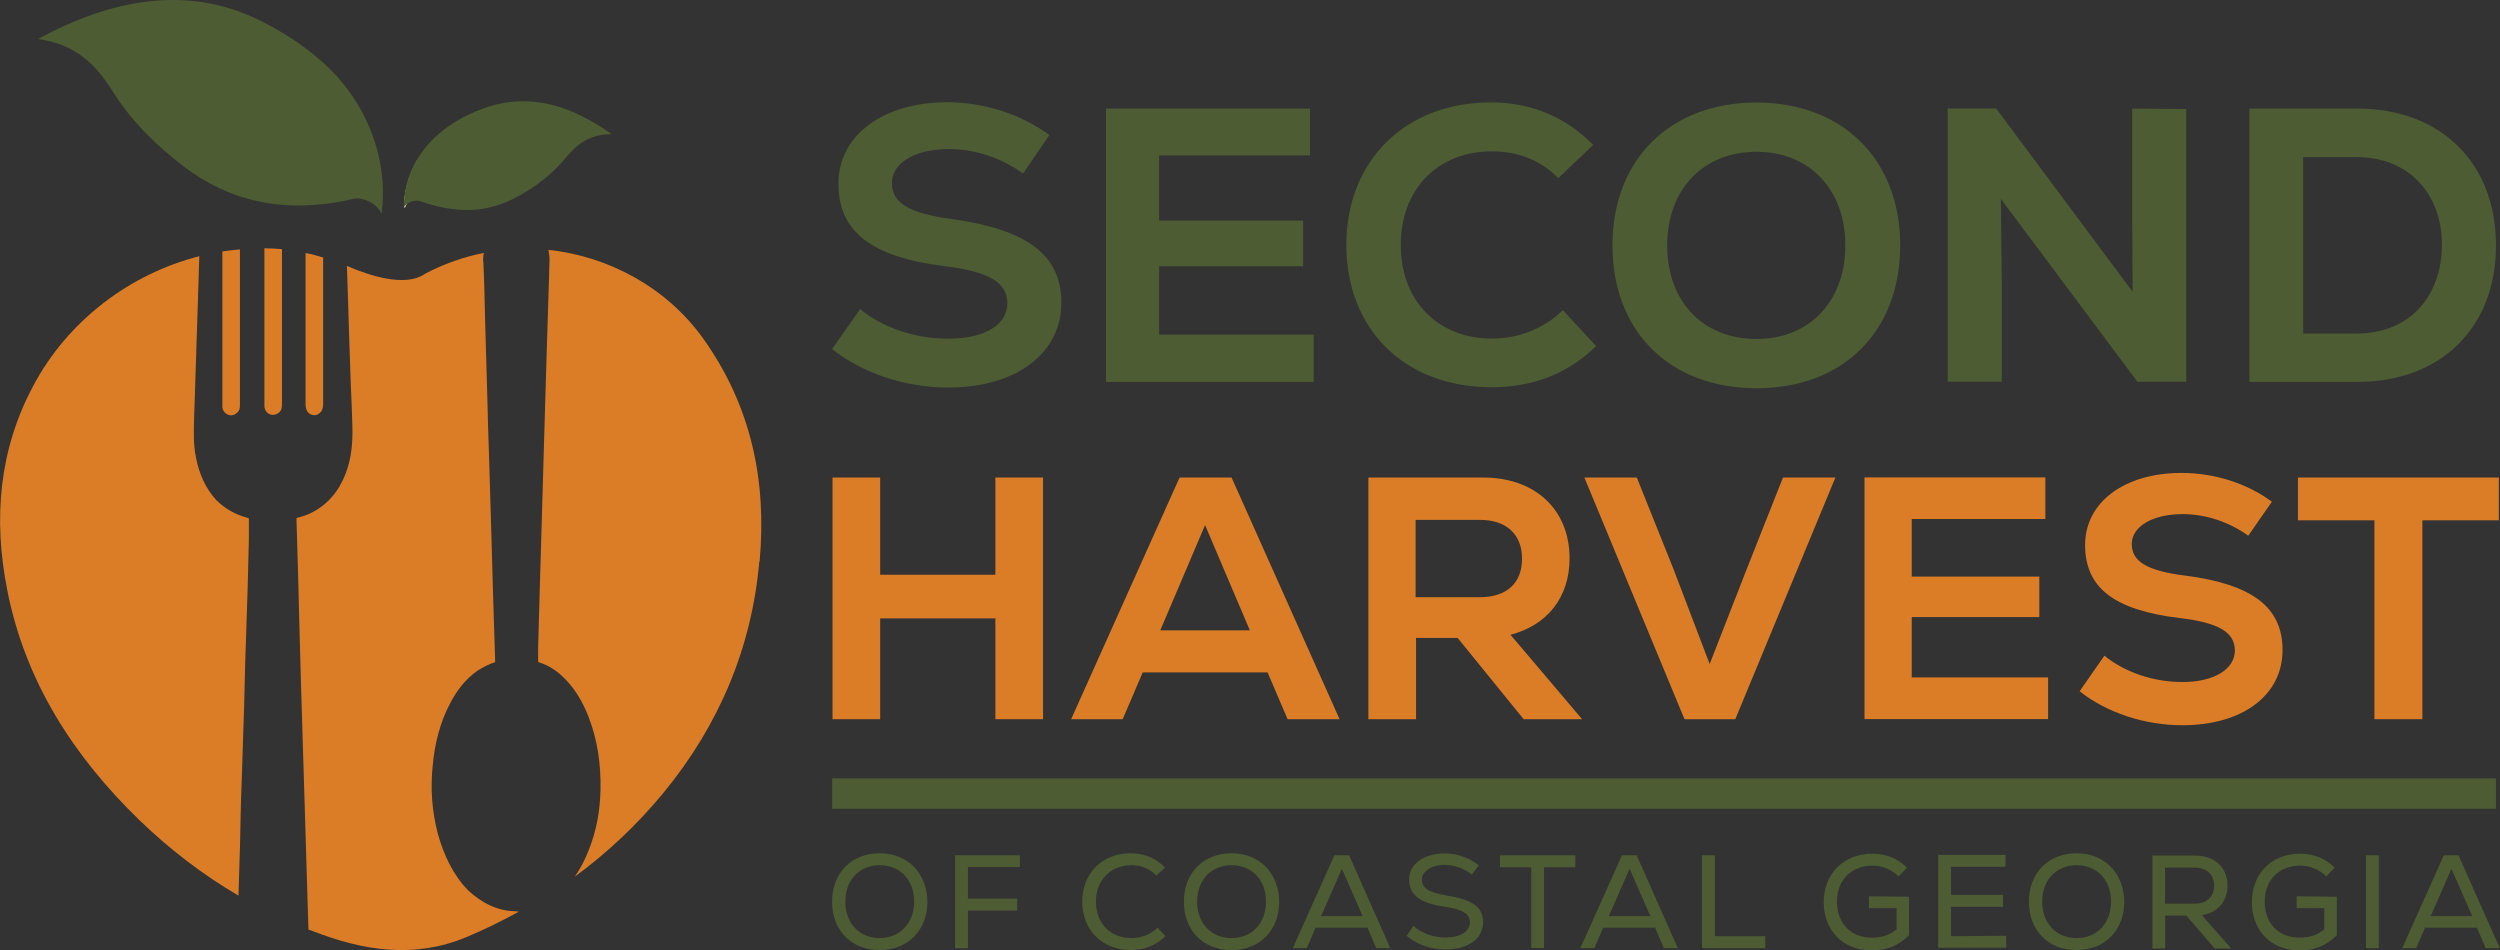 <?xml version="1.0" encoding="UTF-8"?>
<svg xmlns="http://www.w3.org/2000/svg" xmlns:xlink="http://www.w3.org/1999/xlink" id="Layer_1" width="173.6" height="66" viewBox="0 0 173.6 66">
  <rect x="0" y="0" width="173.6" height="66" fill="#333333" stroke="none"/>
  <defs>
    <style>.cls-1{clip-path:url(#clippath);}.cls-2{fill:none;}.cls-2,.cls-3,.cls-4,.cls-5{stroke-width:0px;}.cls-3{fill:#4d5c32;}.cls-4{fill:#db7d27;}.cls-5{fill:#fff;}</style>
    <clipPath id="clippath">
      <rect class="cls-2" width="173.6" height="66"></rect>
    </clipPath>
  </defs>
  <g class="cls-1">
    <path class="cls-3" d="M66.1,15.21c-2.95-.39-4.17-1.11-4.17-2.5s1.61-2.36,3.97-2.36c1.78,0,3.64.61,5.14,1.7l1.83-2.67c-1.95-1.44-4.53-2.28-7.09-2.28-4.47,0-7.56,2.31-7.56,5.64s2.25,5.11,7.42,5.75c2.97.36,4.31,1.11,4.31,2.56,0,1.53-1.61,2.47-4.11,2.47-2.28,0-4.53-.75-6.11-2.06l-1.95,2.78c2.14,1.7,5.11,2.67,8.06,2.67,4.72,0,7.86-2.36,7.86-5.89,0-3.31-2.36-5.08-7.61-5.81h0Z"></path>
    <path class="cls-3" d="M80.49,23.24v-4.75h10v-3.17h-10v-4.53h10.48v-3.25h-14.17v18.98h14.42v-3.28h-10.73Z"></path>
    <path class="cls-3" d="M108.52,21.54c-1.31,1.28-3.06,1.97-4.92,1.97-3.75,0-6.33-2.61-6.33-6.5s2.58-6.5,6.33-6.5c1.83,0,3.36.61,4.61,1.86l2.42-2.31c-1.92-1.95-4.33-2.95-7.11-2.95-5.89,0-10.03,4-10.03,9.89s4.06,9.89,10.09,9.89c2.86,0,5.31-.94,7.25-2.86l-2.31-2.5h0Z"></path>
    <path class="cls-3" d="M121.97,7.12c-6,0-10,3.95-10,9.92s3.97,9.92,10,9.92,9.98-3.95,9.98-9.92-4-9.92-9.98-9.92ZM121.97,23.54c-3.72,0-6.2-2.61-6.2-6.5s2.5-6.5,6.2-6.5,6.17,2.64,6.17,6.5-2.47,6.5-6.17,6.5Z"></path>
    <path class="cls-3" d="M148.06,7.54v7.33l.03,5.39-9.48-12.73h-3.36v18.98h3.75v-7.06l-.06-5.64,9.48,12.7h3.39V7.57l-3.75-.03h0Z"></path>
    <path class="cls-3" d="M163.68,7.54h-7.48v18.98h7.48c5.81,0,9.64-3.75,9.64-9.48s-3.83-9.5-9.64-9.5ZM163.68,23.16h-3.75v-12.25h3.75c3.47,0,5.89,2.44,5.89,6.11-.03,3.7-2.39,6.14-5.89,6.14Z"></path>
    <path class="cls-4" d="M69.12,33.16v6.75h-8v-6.75h-3.31v16.78h3.31v-7h8v7h3.31v-16.78h-3.31Z"></path>
    <path class="cls-4" d="M85.52,33.16h-3.61l-7.53,16.78h3.58l1.39-3.25h8.67l1.39,3.25h3.61l-7.5-16.78h0ZM80.57,43.77l3.11-7.31,3.11,7.31h-6.23Z"></path>
    <path class="cls-4" d="M104.88,44.08c2.58-.67,4.11-2.61,4.11-5.31,0-3.36-2.36-5.61-6-5.61h-7.97v16.78h3.31v-5.64h2.89l4.58,5.64h4.06l-4.97-5.86h0ZM98.3,41.46v-5.36h4.47c1.83,0,2.92,1,2.92,2.7s-1.08,2.67-2.92,2.67h-4.47Z"></path>
    <path class="cls-4" d="M123.81,33.16l-2.53,6.39-2.56,6.56-2.5-6.56-2.56-6.39h-3.64l6.95,16.78h3.53l6.95-16.78h-3.64Z"></path>
    <path class="cls-4" d="M132.75,47.05v-4.2h8.86v-2.81h-8.86v-4h9.28v-2.89h-12.56v16.78h12.75v-2.89h-9.48,0Z"></path>
    <path class="cls-4" d="M151.73,39.97c-2.61-.33-3.7-.97-3.7-2.19s1.44-2.08,3.53-2.08c1.58,0,3.22.53,4.56,1.5l1.64-2.36c-1.72-1.28-4-2-6.28-2-3.95,0-6.69,2.03-6.69,5s2,4.53,6.59,5.08c2.64.31,3.81.97,3.81,2.25s-1.42,2.19-3.64,2.19c-2,0-4-.67-5.42-1.83l-1.72,2.47c1.89,1.5,4.53,2.36,7.14,2.36,4.17,0,6.95-2.08,6.95-5.22,0-2.97-2.08-4.56-6.75-5.17h0Z"></path>
    <path class="cls-4" d="M159.57,33.16v2.97h5.31v13.81h3.33v-13.81h5.31v-2.97h-13.95Z"></path>
    <path class="cls-3" d="M61.09,59.25c-1.95,0-3.31,1.36-3.31,3.36s1.33,3.36,3.31,3.36,3.31-1.39,3.31-3.36c-.03-1.97-1.36-3.36-3.31-3.36ZM61.09,65.14c-1.42,0-2.39-1.03-2.39-2.53s.97-2.53,2.39-2.53,2.39,1.03,2.39,2.53-1,2.53-2.39,2.53Z"></path>
    <path class="cls-3" d="M70.82,60.22v-.83h-4.5v6.45h.89v-2.61h3.42v-.83h-3.42v-2.19h3.61v.03Z"></path>
    <path class="cls-3" d="M80.38,64.42c-.47.47-1.14.72-1.81.72-1.47,0-2.47-1.03-2.47-2.53s1.03-2.53,2.47-2.53c.7,0,1.28.25,1.72.72l.61-.55c-.64-.67-1.44-1-2.39-1-1.97,0-3.36,1.39-3.36,3.36s1.39,3.36,3.36,3.36c.97,0,1.78-.33,2.42-.97l-.55-.58Z"></path>
    <path class="cls-3" d="M85.52,59.25c-1.95,0-3.31,1.36-3.31,3.36s1.33,3.36,3.31,3.36,3.31-1.39,3.31-3.36c-.03-1.97-1.36-3.36-3.31-3.36ZM85.52,65.14c-1.42,0-2.39-1.03-2.39-2.53s.97-2.53,2.39-2.53,2.39,1.03,2.39,2.53-.97,2.53-2.39,2.53Z"></path>
    <path class="cls-3" d="M93.69,59.39h-1.03l-2.89,6.45h.97l.61-1.42h3.61l.61,1.42h.97l-2.86-6.45h0ZM91.74,63.61l1.44-3.28,1.44,3.28h-2.89,0Z"></path>
    <path class="cls-3" d="M100.41,62.17c-1.19-.19-1.67-.5-1.67-1.08s.64-1.03,1.58-1.03c.67,0,1.36.25,1.89.67l.47-.64c-.64-.53-1.5-.83-2.36-.83-1.44,0-2.47.75-2.47,1.78,0,1.11.72,1.67,2.47,1.92,1.25.19,1.75.5,1.75,1.08,0,.64-.67,1.06-1.7,1.06-.83,0-1.7-.31-2.22-.81l-.47.7c.72.61,1.7.94,2.7.94,1.58,0,2.61-.75,2.61-1.92-.03-1.03-.75-1.56-2.58-1.83Z"></path>
    <path class="cls-3" d="M104.16,59.39v.83h2.17v5.61h.89v-5.61h2.17v-.83h-5.22Z"></path>
    <path class="cls-3" d="M113.66,59.39h-1.03l-2.89,6.45h.97l.61-1.42h3.61l.61,1.42h.97l-2.86-6.45h0ZM111.72,63.61l1.44-3.28,1.44,3.28h-2.89,0Z"></path>
    <path class="cls-3" d="M119.08,65v-5.61h-.89v6.45h4.39v-.83h-3.5Z"></path>
    <path class="cls-3" d="M129.78,62.25v.81h1.92v1.47c-.5.42-1.06.58-1.72.58-1.44,0-2.42-.97-2.42-2.5s1.03-2.5,2.47-2.5c.67,0,1.34.28,1.81.75l.58-.61c-.64-.64-1.47-.97-2.39-.97-2,0-3.39,1.39-3.39,3.36s1.33,3.36,3.34,3.36c1.03,0,1.86-.33,2.58-1.06v-2.67l-2.78-.03h0Z"></path>
    <path class="cls-3" d="M135.48,65v-2.03h3.61v-.83h-3.61v-1.95h3.78v-.83h-4.67v6.45h4.72v-.83l-3.84.03Z"></path>
    <path class="cls-3" d="M144.2,59.25c-1.95,0-3.31,1.36-3.31,3.36s1.33,3.36,3.31,3.36,3.31-1.39,3.31-3.36c-.03-1.97-1.36-3.36-3.31-3.36ZM144.2,65.14c-1.42,0-2.39-1.03-2.39-2.53s.97-2.53,2.39-2.53,2.39,1.03,2.39,2.53-.97,2.53-2.39,2.53Z"></path>
    <path class="cls-3" d="M152.9,63.55c1.08-.17,1.78-.94,1.78-2.06,0-1.25-.89-2.08-2.25-2.08h-2.97v6.45h.89v-2.28h1.47l1.97,2.28h1.14l-2.03-2.31ZM150.34,62.75v-2.5h2.08c.83,0,1.33.5,1.33,1.25s-.5,1.25-1.33,1.25h-2.08Z"></path>
    <path class="cls-3" d="M159.48,62.25v.81h1.92v1.47c-.5.42-1.06.58-1.72.58-1.44,0-2.42-.97-2.42-2.5s1.03-2.5,2.47-2.5c.67,0,1.34.28,1.81.75l.58-.61c-.64-.64-1.47-.97-2.39-.97-2,0-3.36,1.39-3.36,3.36s1.33,3.36,3.31,3.36c1.03,0,1.86-.33,2.59-1.06v-2.67l-2.78-.03h0Z"></path>
    <path class="cls-3" d="M164.29,59.39v6.45h.89v-6.45h-.89Z"></path>
    <path class="cls-3" d="M170.73,59.39h-1.03l-2.89,6.45h.97l.61-1.42h3.61l.61,1.42h.97l-2.86-6.45h0ZM168.79,63.61l1.44-3.28,1.44,3.28h-2.89,0Z"></path>
    <path class="cls-3" d="M173.32,54.05H57.79v2.11h115.53v-2.11Z"></path>
    <path class="cls-4" d="M52.73,38.97c-.53,6.03-2.81,11.39-6.64,16.06-1.83,2.22-3.89,4.17-6.17,5.84.39-.58.72-1.19.97-1.86.53-1.33.78-2.72.81-4.17.03-1.72-.19-3.42-.83-5.06-.42-1.08-1-2.06-1.83-2.83-.45-.42-.97-.75-1.56-.94-.06-.03-.08-.03-.11-.06v-1.06c.06-1.64.08-3.31.14-4.95.06-1.92.11-3.86.17-5.78.03-1.28.08-2.58.11-3.86.06-1.92.11-3.81.17-5.72.06-1.5.08-3,.14-4.5.03-.67.03-1.36.06-2.03,0-.25-.03-.47-.08-.7,4.22.45,8.25,2.64,10.78,6.2,3.31,4.67,4.39,9.84,3.89,15.42h0Z"></path>
    <path class="cls-4" d="M15.44,28.3v-10.84c.42-.06.83-.11,1.22-.14v10.78c0,.14,0,.31-.08.42-.14.22-.39.36-.64.31-.25-.06-.45-.25-.5-.53h0Z"></path>
    <path class="cls-4" d="M17.11,35.93c.06.03.11.03.17.06v1.5c-.03,1.08-.06,2.17-.08,3.25-.06,1.72-.11,3.44-.17,5.2l-.08,3.17c-.06,1.75-.11,3.47-.17,5.22-.06,1.42-.08,2.83-.11,4.25-.03,1.19-.08,2.42-.11,3.61-2.47-1.44-4.75-3.19-6.86-5.22C5.11,52.52,1.75,47.33.5,40.96c-.97-4.92-.58-9.7,1.81-14.17,2.42-4.56,6.75-7.78,11.53-9-.06,1.47-.08,2.95-.14,4.42-.08,2.28-.14,4.53-.22,6.81-.03.94-.06,1.89.14,2.81.22,1.08.64,2.06,1.39,2.89.58.58,1.31,1,2.11,1.22h0Z"></path>
    <path class="cls-4" d="M18.36,17.24c.42,0,.81.03,1.22.06v10.78c0,.22-.03.42-.19.55-.19.17-.42.22-.64.14-.22-.08-.36-.28-.39-.53v-11Z"></path>
    <path class="cls-4" d="M21.25,28.32c-.03-.08-.03-.17-.03-.25v-10.5c.42.08.83.19,1.22.31v10.14c0,.11,0,.19-.03.31-.06.28-.31.5-.58.5s-.53-.19-.58-.5h0Z"></path>
    <path class="cls-4" d="M35.87,63.3h.17c-1.17.64-2.39,1.25-3.67,1.78-3.61,1.5-7.14.94-10.64-.42-.11-.03-.19-.08-.31-.11-.03-.86-.06-1.7-.08-2.56-.06-1.89-.11-3.78-.17-5.67-.06-1.86-.11-3.7-.17-5.56-.06-2.19-.14-4.36-.19-6.56-.03-1.44-.08-2.89-.11-4.31-.03-1.25-.08-2.5-.11-3.78v-.14c.33-.08.67-.19.97-.33,1.19-.58,1.97-1.53,2.44-2.75.42-1.08.5-2.19.47-3.33-.03-.94-.06-1.89-.11-2.83-.06-1.95-.14-3.89-.19-5.84-.03-.81-.06-1.64-.08-2.44,0,0,.03,0,.03.03,4.08,1.75,5.22.61,5.45.5,1.28-.67,2.64-1.14,4.03-1.42-.06.25-.06.5-.03.75.06,1.25.08,2.47.11,3.72.06,1.97.11,3.95.17,5.92.03,1.25.06,2.5.11,3.75.06,1.92.11,3.81.17,5.72.03,1.31.08,2.61.11,3.92.06,1.47.08,2.95.14,4.42v.22c-.45.14-.86.36-1.25.61-.81.58-1.39,1.33-1.86,2.22-.72,1.36-1.08,2.81-1.22,4.33-.17,1.61-.06,3.19.36,4.78.42,1.47,1.03,2.81,2.11,3.92.94.86,2.03,1.44,3.36,1.44h0Z"></path>
    <path class="cls-5" d="M28.97,11.12c-.03.72-.03,1.44-.06,2.17-.19.22-.36.45-.53.67-.03.03-.06.08-.08.11-.08.11-.11.22-.17.33h-.08c0-.94.25-2.11.92-3.28h0Z"></path>
    <path class="cls-3" d="M26.5,14.85s-.08-.17-.11-.19c-.08-.14-.22-.28-.33-.39-.45-.36-1.03-.58-1.58-.45-.11.03-.22.06-.33.08-.14.03-.25.06-.39.08-4.08.75-7.72.08-11.03-2.44-1.92-1.47-3.64-3.17-4.92-5.22-1.14-1.81-2.53-3.25-5.17-3.61C7.8-.1,13.03-1.02,17.94,1.37c2.44,1.19,4.28,2.61,5.59,4.08,2.78,3.22,3.31,6.81,2.97,9.39Z"></path>
    <path class="cls-3" d="M42.45,9.32c-1.53,0-2.42.72-3.19,1.67-.89,1.06-1.97,1.92-3.17,2.58-.89.5-1.86.86-2.86.97-1,.11-2.03,0-3-.25-.36-.08-.72-.22-1.08-.33-.31-.08-.64.03-.89.19-.03.03-.22.25-.22.25,0-.97.22-2.17.92-3.31.83-1.42,2.36-2.81,4.92-3.67,3-.97,5.86-.06,8.58,1.89h0Z"></path>
  </g>
</svg>